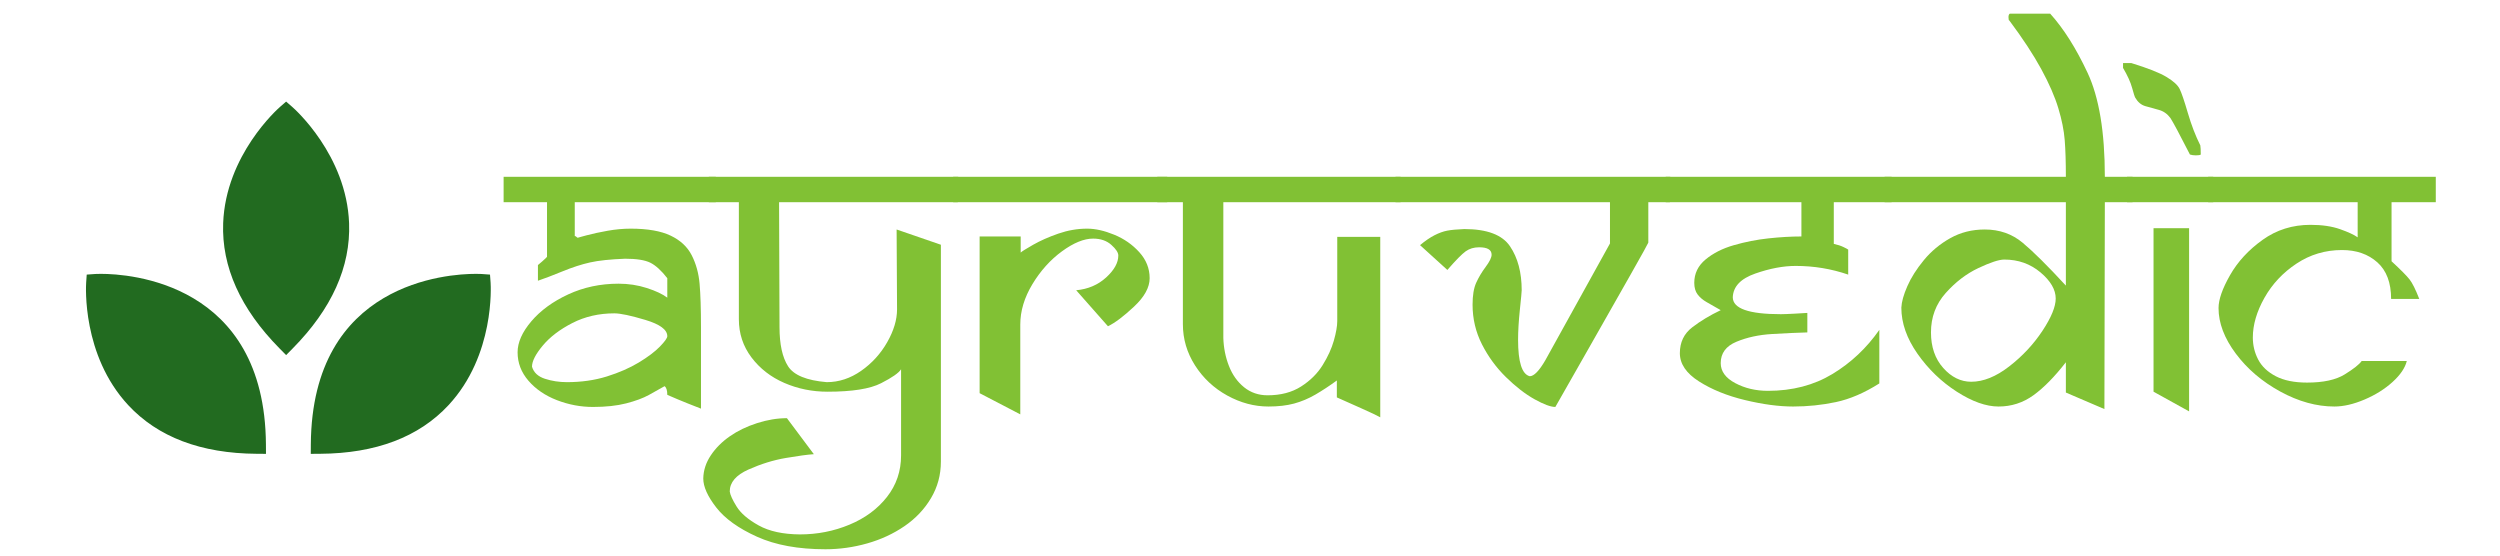 <svg xmlns="http://www.w3.org/2000/svg" xmlns:xlink="http://www.w3.org/1999/xlink" width="1800" zoomAndPan="magnify" viewBox="0 0 1350 300" height="400" preserveAspectRatio="xMidYMid meet" version="1.0"><defs><g/><clipPath id="572472ca65"><path d="M 120 54.137 L 189 54.137 L 189 192 L 120 192 Z M 120 54.137 " clip-rule="nonzero"/></clipPath></defs><g fill="#81c134" fill-opacity="1"><g transform="translate(274.81, 219.52)"><g><path d="M 111.719 -110.344 L 35.562 -110.344 L 35.562 -92.047 C 35.945 -92.047 36.254 -91.895 36.484 -91.594 C 36.711 -91.289 36.977 -91.141 37.281 -91.141 C 37.125 -91.141 38.688 -91.578 41.969 -92.453 C 45.25 -93.328 49.02 -94.145 53.281 -94.906 C 57.551 -95.664 61.707 -96.047 65.75 -96.047 C 74.895 -96.047 82.098 -94.785 87.359 -92.266 C 92.617 -89.754 96.41 -86.211 98.734 -81.641 C 101.066 -77.066 102.477 -71.941 102.969 -66.266 C 103.469 -60.586 103.719 -52.789 103.719 -42.875 L 103.719 1.141 C 97.844 -1.141 93.664 -2.812 91.188 -3.875 C 88.719 -4.945 86.832 -5.754 85.531 -6.297 C 85.531 -8.734 85.035 -10.297 84.047 -10.984 C 81.523 -9.535 78.703 -7.953 75.578 -6.234 C 72.453 -4.516 68.375 -3.004 63.344 -1.703 C 58.312 -0.41 52.328 0.234 45.391 0.234 C 38.766 0.234 32.285 -0.984 25.953 -3.422 C 19.629 -5.867 14.504 -9.359 10.578 -13.891 C 6.648 -18.43 4.688 -23.562 4.688 -29.281 C 4.688 -34.613 7.16 -40.191 12.109 -46.016 C 17.066 -51.848 23.703 -56.691 32.016 -60.547 C 40.328 -64.398 49.398 -66.328 59.234 -66.328 C 64.566 -66.328 69.656 -65.547 74.5 -63.984 C 79.344 -62.422 83.02 -60.688 85.531 -58.781 L 85.531 -69.297 C 82.332 -73.41 79.285 -76.191 76.391 -77.641 C 73.492 -79.086 68.957 -79.812 62.781 -79.812 C 54.77 -79.508 48.457 -78.844 43.844 -77.812 C 39.238 -76.781 34.285 -75.176 28.984 -73 C 23.691 -70.832 19.254 -69.141 15.672 -67.922 L 15.672 -76.391 C 16.203 -76.848 16.961 -77.492 17.953 -78.328 C 18.941 -79.172 19.609 -79.781 19.953 -80.156 C 20.297 -80.539 20.504 -80.77 20.578 -80.844 L 20.578 -110.344 L -2.859 -110.344 L -2.859 -124.062 L 111.719 -124.062 Z M 85.531 -37.969 C 85.531 -41.469 81.582 -44.398 73.688 -46.766 C 65.801 -49.129 60.223 -50.312 56.953 -50.312 C 48.641 -50.312 41.086 -48.578 34.297 -45.109 C 27.516 -41.641 22.18 -37.578 18.297 -32.922 C 14.41 -28.273 12.469 -24.469 12.469 -21.5 C 13.383 -18.375 15.707 -16.203 19.438 -14.984 C 23.176 -13.766 27.141 -13.156 31.328 -13.156 C 39.109 -13.156 46.297 -14.18 52.891 -16.234 C 59.484 -18.297 65.238 -20.812 70.156 -23.781 C 75.07 -26.758 78.863 -29.617 81.531 -32.359 C 84.195 -35.109 85.531 -36.977 85.531 -37.969 Z M 85.531 -37.969 "/></g></g></g><g fill="#81c134" fill-opacity="1"><g transform="translate(386.064, 219.52)"><g><path d="M 131.391 -124.062 L 131.156 -110.344 L 34.641 -110.344 L 34.875 -42.875 C 34.875 -33.582 36.414 -26.531 39.5 -21.719 C 42.594 -16.914 49.551 -14.062 60.375 -13.156 C 66.926 -13.156 73.117 -15.191 78.953 -19.266 C 84.785 -23.348 89.473 -28.492 93.016 -34.703 C 96.566 -40.922 98.344 -46.848 98.344 -52.484 L 98.109 -95.594 L 122.016 -87.359 L 122.016 29.734 C 122.016 36.898 120.238 43.473 116.688 49.453 C 113.145 55.441 108.363 60.492 102.344 64.609 C 96.32 68.723 89.613 71.828 82.219 73.922 C 74.82 76.023 67.312 77.078 59.688 77.078 C 45.051 77.078 32.738 74.828 22.75 70.328 C 12.77 65.828 5.43 60.566 0.734 54.547 C -3.953 48.523 -6.297 43.301 -6.297 38.875 C -6.211 34.457 -4.852 30.285 -2.219 26.359 C 0.406 22.43 3.832 19 8.062 16.062 C 12.289 13.125 17.188 10.758 22.75 8.969 C 28.32 7.188 33.695 6.297 38.875 6.297 L 53.406 25.734 C 50.051 25.961 45.02 26.645 38.312 27.781 C 31.602 28.926 24.875 31.004 18.125 34.016 C 11.375 37.023 8 40.973 8 45.859 C 8.227 47.68 9.469 50.406 11.719 54.031 C 13.969 57.656 17.93 61.047 23.609 64.203 C 29.285 67.367 36.703 68.988 45.859 69.062 C 55.305 69.062 64.238 67.305 72.656 63.797 C 81.082 60.297 87.832 55.305 92.906 48.828 C 97.977 42.348 100.516 34.879 100.516 26.422 L 100.516 -20.125 C 99.297 -18.145 95.691 -15.629 89.703 -12.578 C 83.723 -9.523 74.098 -8 60.828 -8 C 52.523 -8 44.734 -9.582 37.453 -12.75 C 30.172 -15.914 24.258 -20.508 19.719 -26.531 C 15.188 -32.551 12.922 -39.41 12.922 -47.109 L 12.922 -110.344 L -3.312 -110.344 L -3.312 -124.062 Z M 131.391 -124.062 "/></g></g></g><g fill="#81c134" fill-opacity="1"><g transform="translate(515.842, 219.52)"><g><path d="M 114.469 -110.344 L -1.141 -110.344 L -1.141 -124.062 L 114.469 -124.062 Z M 104.969 -69.297 C 104.969 -64.336 102.164 -59.227 96.562 -53.969 C 90.957 -48.707 86.254 -45.164 82.453 -43.344 L 65.297 -62.781 C 71.703 -63.383 77.094 -65.688 81.469 -69.688 C 85.852 -73.695 88.047 -77.645 88.047 -81.531 C 88.047 -83.133 86.785 -85.055 84.266 -87.297 C 81.754 -89.547 78.477 -90.672 74.438 -90.672 C 69.488 -90.672 63.883 -88.383 57.625 -83.812 C 51.375 -79.238 46.055 -73.332 41.672 -66.094 C 37.297 -58.852 35.109 -51.57 35.109 -44.25 L 35.109 4.234 L 13.156 -7.203 L 13.156 -91.828 L 35.328 -91.828 L 35.328 -83.125 C 35.941 -83.738 38.191 -85.148 42.078 -87.359 C 45.961 -89.566 50.477 -91.566 55.625 -93.359 C 60.77 -95.148 65.973 -96.047 71.234 -96.047 C 75.66 -96.047 80.52 -94.957 85.812 -92.781 C 91.113 -90.613 95.629 -87.473 99.359 -83.359 C 103.098 -79.242 104.969 -74.555 104.969 -69.297 Z M 104.969 -69.297 "/></g></g></g><g fill="#81c134" fill-opacity="1"><g transform="translate(628.24, 219.52)"><g><path d="M 128.078 -110.344 L 32.359 -110.344 L 32.359 -37.047 C 32.516 -31.711 33.523 -26.66 35.391 -21.891 C 37.254 -17.129 39.977 -13.301 43.562 -10.406 C 47.145 -7.508 51.379 -6.062 56.266 -6.062 C 63.348 -6.062 69.367 -7.641 74.328 -10.797 C 79.285 -13.961 83.172 -17.812 85.984 -22.344 C 88.805 -26.883 90.828 -31.305 92.047 -35.609 C 93.266 -39.922 93.875 -43.41 93.875 -46.078 L 93.875 -91.594 L 117.094 -91.594 L 117.094 5.828 C 115.488 4.91 112.035 3.27 106.734 0.906 C 101.441 -1.445 97.082 -3.391 93.656 -4.922 L 93.656 -14.062 C 89.688 -11.164 85.832 -8.629 82.094 -6.453 C 78.363 -4.285 74.516 -2.664 70.547 -1.594 C 66.586 -0.531 61.977 0 56.719 0 C 49.094 0 41.676 -1.977 34.469 -5.938 C 27.27 -9.906 21.477 -15.316 17.094 -22.172 C 12.707 -29.035 10.516 -36.473 10.516 -44.484 L 10.516 -110.344 L -3.312 -110.344 L -3.312 -124.062 L 128.078 -124.062 Z M 128.078 -110.344 "/></g></g></g><g fill="#81c134" fill-opacity="1"><g transform="translate(755.388, 219.52)"><g><path d="M 146.594 -124.062 L 146.375 -110.344 L 134.703 -110.344 L 134.703 -88.5 C 134.703 -88.27 131.477 -82.457 125.031 -71.062 C 118.594 -59.664 111.145 -46.551 102.688 -31.719 C 94.227 -16.895 88.164 -6.242 84.5 0.234 C 81.988 0.234 78.234 -1.156 73.234 -3.938 C 68.242 -6.727 63.117 -10.695 57.859 -15.844 C 52.598 -20.988 48.27 -26.895 44.875 -33.562 C 41.488 -40.227 39.797 -47.375 39.797 -55 C 39.797 -59.957 40.441 -63.883 41.734 -66.781 C 43.035 -69.676 44.75 -72.551 46.875 -75.406 C 49.008 -78.27 50.078 -80.461 50.078 -81.984 C 50.078 -84.648 47.832 -85.984 43.344 -85.984 C 40.52 -85.984 38.098 -85.258 36.078 -83.812 C 34.055 -82.363 30.758 -79.008 26.188 -73.75 L 11.438 -87.141 C 14.258 -89.492 16.867 -91.281 19.266 -92.5 C 21.672 -93.727 23.957 -94.551 26.125 -94.969 C 28.301 -95.383 31.367 -95.672 35.328 -95.828 C 47.609 -95.828 55.844 -92.719 60.031 -86.5 C 64.227 -80.289 66.328 -72.383 66.328 -62.781 C 66.328 -62.02 66 -58.531 65.344 -52.312 C 64.695 -46.102 64.375 -40.672 64.375 -36.016 C 64.375 -23.973 66.473 -17.422 70.672 -16.359 C 72.953 -16.359 75.77 -19.254 79.125 -25.047 L 114 -88.047 L 114 -110.344 L -1.828 -110.344 L -1.828 -124.062 Z M 146.594 -124.062 "/></g></g></g><g fill="#81c134" fill-opacity="1"><g transform="translate(901.06, 219.52)"><g><path d="M 120.406 -110.344 L 89.188 -110.344 L 89.188 -87.828 C 91.25 -87.367 92.961 -86.812 94.328 -86.156 C 95.703 -85.508 96.582 -85.035 96.969 -84.734 L 96.969 -71.234 C 87.895 -74.359 78.441 -75.922 68.609 -75.922 C 61.898 -75.922 54.617 -74.547 46.766 -71.797 C 38.91 -69.055 34.867 -64.789 34.641 -59 C 34.641 -52.906 43.297 -49.859 60.609 -49.859 C 62.055 -49.859 64.531 -49.953 68.031 -50.141 C 71.539 -50.328 73.832 -50.461 74.906 -50.547 L 74.906 -40.016 C 69.414 -39.867 63.086 -39.582 55.922 -39.156 C 48.754 -38.738 42.328 -37.348 36.641 -34.984 C 30.961 -32.629 28.125 -28.781 28.125 -23.438 C 28.125 -19.02 30.734 -15.422 35.953 -12.641 C 41.18 -9.859 47.07 -8.469 53.625 -8.469 C 66.812 -8.469 78.414 -11.492 88.438 -17.547 C 98.469 -23.609 106.914 -31.555 113.781 -41.391 L 113.781 -12.469 C 105.695 -7.352 97.879 -3.992 90.328 -2.391 C 82.785 -0.797 75.086 0 67.234 0 C 59.535 0 50.863 -1.16 41.219 -3.484 C 31.57 -5.805 23.301 -9.16 16.406 -13.547 C 9.508 -17.93 6.062 -23.02 6.062 -28.812 C 6.062 -34.688 8.289 -39.336 12.75 -42.766 C 17.207 -46.191 22.332 -49.281 28.125 -52.031 C 25.082 -53.781 22.551 -55.227 20.531 -56.375 C 18.508 -57.52 16.891 -58.891 15.672 -60.484 C 14.453 -62.086 13.844 -64.188 13.844 -66.781 C 13.844 -71.812 15.879 -76.02 19.953 -79.406 C 24.035 -82.801 29.125 -85.375 35.219 -87.125 C 41.32 -88.883 47.535 -90.109 53.859 -90.797 C 60.18 -91.484 66.129 -91.828 71.703 -91.828 L 71.703 -110.344 L -1.594 -110.344 L -1.594 -124.062 L 120.406 -124.062 Z M 120.406 -110.344 "/></g></g></g><g fill="#81c134" fill-opacity="1"><g transform="translate(1019.975, 219.52)"><g><path d="M 131.609 -110.344 L 116.641 -110.344 L 116.406 1.375 L 95.594 -7.547 L 95.594 -23.906 C 89.5 -16.051 83.648 -10.102 78.047 -6.062 C 72.441 -2.02 66.172 0 59.234 0 C 52.523 0 45.016 -2.664 36.703 -8 C 28.391 -13.344 21.316 -20.164 15.484 -28.469 C 9.66 -36.781 6.75 -45.094 6.75 -53.406 C 6.895 -56.531 7.977 -60.395 10 -65 C 12.02 -69.613 14.992 -74.301 18.922 -79.062 C 22.848 -83.832 27.594 -87.781 33.156 -90.906 C 38.727 -94.031 44.941 -95.594 51.797 -95.594 C 59.723 -95.594 66.547 -93.207 72.266 -88.438 C 77.984 -83.676 85.758 -75.961 95.594 -65.297 L 95.594 -110.344 L -2.281 -110.344 L -2.281 -124.062 L 95.594 -124.062 C 95.594 -132.07 95.383 -138.688 94.969 -143.906 C 94.551 -149.125 93.406 -154.836 91.531 -161.047 C 89.664 -167.266 86.598 -174.301 82.328 -182.156 C 78.055 -190.008 72.301 -198.773 65.062 -208.453 C 64.758 -208.453 64.609 -209.062 64.609 -210.281 C 64.609 -211.195 64.836 -211.812 65.297 -212.125 L 87.141 -212.125 C 94.379 -204.113 101.102 -193.473 107.312 -180.203 C 113.531 -166.941 116.641 -148.227 116.641 -124.062 L 131.609 -124.062 Z M 90.109 -58.312 C 90.109 -63.113 87.363 -67.82 81.875 -72.438 C 76.383 -77.051 69.867 -79.359 62.328 -79.359 C 59.504 -79.359 54.852 -77.832 48.375 -74.781 C 41.895 -71.727 36.004 -67.227 30.703 -61.281 C 25.398 -55.344 22.75 -48.254 22.75 -40.016 C 22.75 -32.172 24.957 -25.77 29.375 -20.812 C 33.801 -15.852 38.836 -13.375 44.484 -13.375 C 51.035 -13.375 57.875 -16.133 65 -21.656 C 72.133 -27.188 78.102 -33.57 82.906 -40.812 C 87.707 -48.062 90.109 -53.895 90.109 -58.312 Z M 90.109 -58.312 "/></g></g></g><g fill="#81c134" fill-opacity="1"><g transform="translate(1149.753, 219.52)"><g><path d="M 38.656 -136.078 C 38.344 -135.773 37.461 -135.625 36.016 -135.625 C 34.797 -135.625 33.727 -135.773 32.812 -136.078 C 27.32 -146.828 23.816 -153.383 22.297 -155.75 C 20.617 -158.031 18.504 -159.516 15.953 -160.203 C 13.398 -160.891 11 -161.555 8.75 -162.203 C 6.5 -162.848 4.688 -164.352 3.312 -166.719 C 3.008 -167.176 2.438 -168.945 1.594 -172.031 C 0.758 -175.125 -0.875 -178.727 -3.312 -182.844 L -3.312 -185.469 L 1.141 -185.469 C 10.055 -182.727 16.383 -180.234 20.125 -177.984 C 23.863 -175.734 26.242 -173.562 27.266 -171.469 C 28.297 -169.375 29.766 -165.066 31.672 -158.547 C 33.578 -152.023 35.828 -146.176 38.422 -141 C 38.492 -140.312 38.551 -139.68 38.594 -139.109 C 38.633 -138.535 38.656 -137.523 38.656 -136.078 Z M 45.391 -110.344 L -1.141 -110.344 L -1.141 -124.062 L 45.391 -124.062 Z M 32.359 2.625 L 13.156 -8 L 13.156 -96.281 L 32.359 -96.281 Z M 32.359 2.625 "/></g></g></g><g fill="#81c134" fill-opacity="1"><g transform="translate(1194.232, 219.52)"><g><path d="M 121.094 -110.344 L 97.203 -110.344 L 97.203 -78.438 C 102.148 -73.863 105.383 -70.602 106.906 -68.656 C 108.438 -66.719 110.191 -63.195 112.172 -58.094 L 96.969 -58.094 C 96.969 -66.852 94.488 -73.441 89.531 -77.859 C 84.582 -82.285 78.219 -84.5 70.438 -84.5 C 61.445 -84.5 53.27 -82.062 45.906 -77.188 C 38.551 -72.312 32.773 -66.156 28.578 -58.719 C 24.391 -51.281 22.297 -44.133 22.297 -37.281 C 22.297 -33.008 23.266 -29.023 25.203 -25.328 C 27.148 -21.629 30.316 -18.633 34.703 -16.344 C 39.086 -14.062 44.711 -12.922 51.578 -12.922 C 60.336 -12.922 67.098 -14.383 71.859 -17.312 C 76.629 -20.25 79.703 -22.672 81.078 -24.578 L 105.438 -24.578 C 104.52 -20.848 101.961 -17.078 97.766 -13.266 C 93.578 -9.453 88.523 -6.285 82.609 -3.766 C 76.703 -1.254 71.273 0 66.328 0 C 56.723 0 47 -2.688 37.156 -8.062 C 27.32 -13.438 19.301 -20.273 13.094 -28.578 C 6.883 -36.891 3.781 -45.086 3.781 -53.172 C 3.781 -57.742 5.852 -63.672 10 -70.953 C 14.156 -78.234 20.004 -84.578 27.547 -89.984 C 35.098 -95.398 43.719 -98.109 53.406 -98.109 C 59.656 -98.109 64.988 -97.328 69.406 -95.766 C 73.832 -94.203 77 -92.734 78.906 -91.359 L 78.906 -110.344 L -1.828 -110.344 L -1.828 -124.062 L 121.094 -124.062 Z M 121.094 -110.344 "/></g></g></g><path fill="#226b20" d="M 51.539 152.984 C 51.539 152.984 137.984 147.066 138.574 240.023 C 45.617 239.434 51.539 152.984 51.539 152.984 Z M 51.539 152.984 " fill-opacity="1" fill-rule="nonzero"/><path fill="#226b20" d="M 143.629 245.082 L 138.547 245.043 C 108.559 244.855 85.242 236.012 69.227 218.758 C 44.156 191.746 46.422 154.227 46.527 152.645 L 46.828 148.285 L 51.199 147.973 C 51.199 147.973 52.426 147.887 54.602 147.887 C 69.367 147.887 143.043 152.332 143.602 239.988 Z M 56.527 157.957 C 56.809 168.211 59.355 193.395 76.656 211.992 C 89.789 226.105 108.871 233.789 133.422 234.871 C 130.406 165.965 76.355 158.383 56.527 157.957 Z M 56.527 157.957 " fill-opacity="1" fill-rule="nonzero"/><path fill="#226b20" d="M 154.508 61.52 C 154.508 61.52 219.816 118.453 154.508 184.605 C 89.199 118.453 154.508 61.52 154.508 61.52 Z M 154.508 61.52 " fill-opacity="1" fill-rule="nonzero"/><g clip-path="url(#572472ca65)"><path fill="#226b20" d="M 154.508 191.75 L 150.934 188.129 C 129.863 166.793 119.629 144.051 120.508 120.527 C 121.887 83.699 150.008 58.773 151.207 57.73 L 154.508 54.852 L 157.809 57.73 C 159.008 58.773 187.129 83.699 188.508 120.527 C 189.383 144.051 179.148 166.793 158.082 188.129 Z M 154.508 68.57 C 147.445 76.031 131.457 95.633 130.547 120.996 C 129.852 140.266 137.91 159.191 154.508 177.316 C 171.105 159.191 179.16 140.266 178.469 120.996 C 177.559 95.633 161.574 76.031 154.508 68.57 Z M 154.508 68.57 " fill-opacity="1" fill-rule="nonzero"/></g><path fill="#226b20" d="M 259.906 152.984 C 259.906 152.984 173.473 147.066 172.875 240.023 C 265.832 239.434 259.906 152.984 259.906 152.984 Z M 259.906 152.984 " fill-opacity="1" fill-rule="nonzero"/><path fill="#226b20" d="M 167.816 245.082 L 167.848 239.988 C 168.41 152.332 242.082 147.887 256.844 147.887 C 259.02 147.887 260.25 147.973 260.25 147.973 L 264.605 148.285 L 264.922 152.645 C 265.027 154.227 267.293 191.738 242.223 218.758 C 226.211 236.012 202.891 244.855 172.902 245.043 Z M 254.934 157.957 C 235.105 158.383 181.047 165.949 178.023 234.867 C 202.617 233.789 221.715 226.082 234.855 211.922 C 252.172 193.266 254.672 168.18 254.934 157.957 Z M 254.934 157.957 " fill-opacity="1" fill-rule="nonzero"/></svg>
